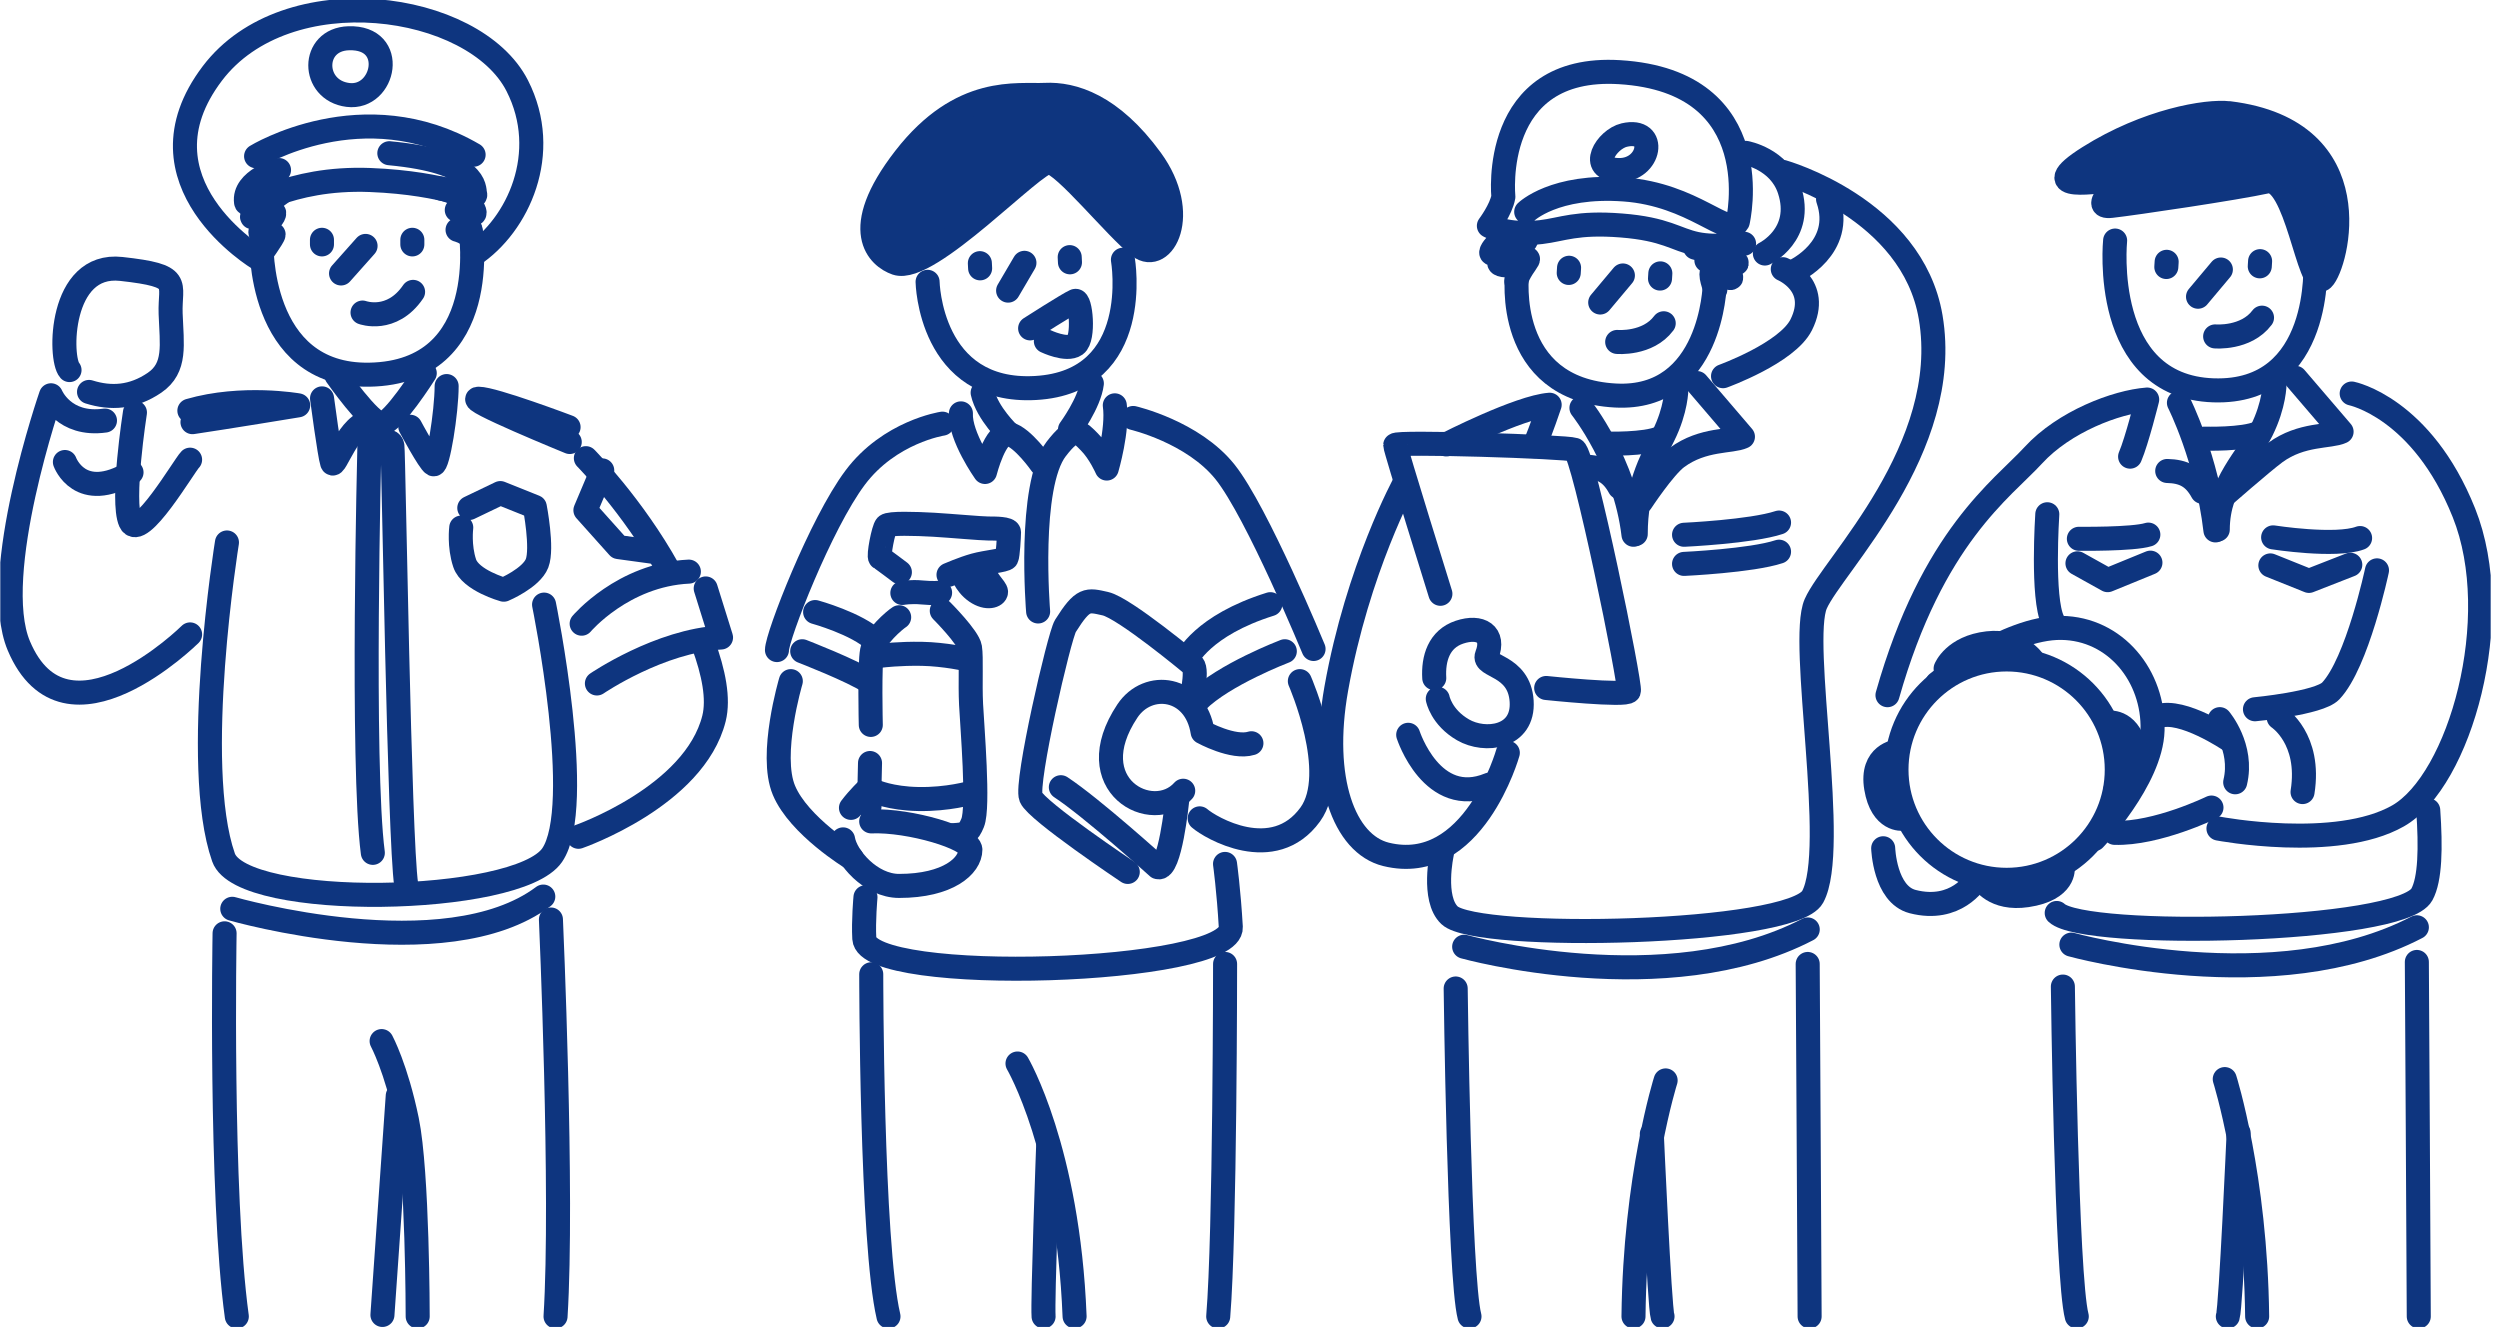 <svg fill="none" height="138" viewBox="0 0 260 138" width="260" xmlns="http://www.w3.org/2000/svg" xmlns:xlink="http://www.w3.org/1999/xlink"><clipPath id="a"><path d="m.031 0h259v138h-259z"/></clipPath><g clip-path="url(#a)" stroke="#0e357f" stroke-linecap="round" stroke-linejoin="round" stroke-width="2.5"><path d="m27.19 25.096s-.479 14.08 11.229 13.871c12.909-.235 10.515-15.064 10.515-15.064"/><path d="m26.633 16.249s11.15-6.853 22.623-.157"/><path d="m29.018 17.685s-3.743 1.036-3.43 3.344c.131.975 4.187-2.647 12.909-2.308 8.208.322 11.177 2.36 10.915 1.437-.157-.557.4-3.344-8.922-4.223"/><path d="m26.941 26.924s-13.405-8.002-4.857-19.288c7.729-10.197 27.245-7.489 31.71 1.28 3.56 6.992.078 14.507-4.622 17.616"/><path d="m36.263 3.979c-3.943.122-3.9 5.416-.078 5.895 3.821.479 5.179-6.061.078-5.895z"/><path d="m33.484 24.939v.479"/><path d="m42.883 24.939v.479"/><path d="m38.019 25.575-2.55 2.865"/><path d="m37.703 32.506s3.029 1.115 5.258-2.151"/><path d="m27.018 26.611s1.436-1.994 1.436-2.229-2.472.557-.801-1.036c1.671-1.593.714-1.672-1.036-.879s2.707-2.473 2.707-2.473"/><path d="m47.585 23.903s.958.235 1.358.801-.322-2.551-1.192-2.787c-.87-.235.801.157 1.436.322.635.165-.479-2.072-3.342-2.63"/><path d="m34.992 39.045s3.517 5.024 4.683 5.024 4.5-5.26 4.5-5.26"/><path d="m33.492 41.431s.783 5.895 1.044 6.696c.261.801 1.758-4.302 4.109-4.302"/><path d="m42.672 44.383s1.958 3.666 2.411 3.901 1.367-5.416 1.367-8.133"/><path d="m19.695 42.712c5.501-1.594 11.316-.557 11.316-.557s-7.73 1.271-10.994 1.75"/><path d="m7.231 38.488c-1.079-1.193-1.079-11.233 5.379-10.519 6.459.714 5.022 1.437 5.136 4.659.113 3.222.601 5.617-1.671 7.175-2.272 1.55-4.544 1.672-6.816.958"/><path d="m19.771 65.978s-12.909 12.792-17.809 1.193c-3.125-7.393 3.342-26.062 3.342-26.062s1.314 3.231 5.614 2.63"/><path d="m6.75 48.049s1.549 4.302 6.929 1.08"/><path d="m14.034 42.903s-1.436 9.204-.479 11.355 5.614-5.86 6.215-6.452"/><path d="m59.132 44.418s-7.808-2.952-9.357-2.952 9.479 4.502 9.479 4.502"/><path d="m73.135 66.971c1.097 2.978 1.628 5.712 1.123 7.741-2.028 8.133-14.101 12.313-14.101 12.313"/><path d="m60.93 47.649s4.909 4.989 8.565 11.59"/><path d="m23.603 56.417s-3.743 23.11-.357 32.758c1.915 5.46 30.57 4.981 34.173-.235 3.464-5.024-.836-26.062-.836-26.062"/><path d="m38.774 88.697c-1.192-9.082-.357-42.32-.357-42.32.601-.235 2.272-.958 2.394 0 .122.958.714 40.883 1.436 45.663"/><path d="m48.806 52.83 3.229-1.55 3.586 1.437s.836 4.302.235 5.86c-.601 1.55-3.464 2.752-3.464 2.752s-3.464-.958-4.065-2.752c-.601-1.794-.357-3.709-.357-3.709"/><path d="m71.642 59.448c-6.85.322-11.15 5.416-11.15 5.416"/><path d="m73.394 61.198 1.593 5.103c-6.372.322-12.909 4.78-12.909 4.78"/><path d="m24.156 94.514s22.144 6.374 32.346-1.271"/><path d="m23.357 97.065s-.479 27.098 1.271 39.847"/><path d="m57.297 95.628s1.271 28.692.479 41.284"/><path d="m39.688 108.272s1.523 2.821 2.637 8.237c1.114 5.417 1.114 20.403 1.114 20.403"/><path d="m67.811 57.375-3.499-.479-3.429-3.831 1.75-4.145"/><path d="m41.366 113.958s-1.436 20.559-1.593 22.797"/><path d="m93.513 64.193c-.444.279-2.55 2.046-2.82 3.492-.279 1.437-.131 7.706-.131 7.706"/><path d="m99.094 86.859c1.297-.07 1.593-.139 2.063-1.289.662-1.602-.052-10.023-.165-12.295s.052-4.876-.113-5.93c-.166-1.054-2.934-3.823-2.934-3.823"/><path d="m90.482 79.353s-.087 3.039-.052 4.519"/><path d="m91.734 68.181s1.784-.226 4.152-.183 4.77.583 4.77.583"/><path d="m90.969 82.297s1.636.749 4.526.801c3.09.061 5.493-.653 5.493-.653"/><path d="m93.844 61.668s.888-.165 2.046-.052 1.88.026 1.88.026"/><path d="m93.588 59.509s-1.828-1.385-2.046-1.498c-.218-.113.331-3.022.635-3.326.305-.305 3.046-.218 4.927-.113 1.88.113 4.953.392 5.675.392.723 0 2.159 0 2.159.392 0 .392-.113 2.438-.252 2.682-.14.244-2.133.418-3.325.749-1.193.331-2.716.993-2.716.993"/><path d="m99.984 59.404s.357 1.332 1.524 2.133c1.166.801 2.08.418 2.08.026 0-.392-1.132-1.245-1.271-2.351"/><path d="m96.469 29.31s.209 11.66 11.228 11.041c11.281-.636 9.088-13.34 9.088-13.34"/><path d="m109.113 16.858c-1.489-.174-12.5 11.677-15.895 10.51-1.784-.618-4.988-3.353.879-10.919 5.867-7.567 11.707-6.444 14.588-6.583 2.881-.139 6.894 1.071 11.029 6.748 4.134 5.678 1.227 10.911-1.228 9.012-2.454-1.898-7.781-8.577-9.366-8.76z" fill="#0e357f"/><path d="m101.906 27.368.026.54"/><path d="m111.25 26.741.026.54"/><path d="m106.541 27.334-1.697 2.891"/><path d="m107.133 34.152s3.995-2.56 4.683-2.856c.583-.253.975 3.901.043 4.563-.931.662-3.09-.374-3.09-.374"/><path d="m108.29 48.249s-1.915-2.752-3.342-3.109c-1.428-.357-2.507 3.945-2.507 3.945s-2.629-3.709-2.507-6.095"/><path d="m107.965 63.593s-1.079-13.062 1.881-16.902c1.923-2.499 2.393-1.794 3.464-.714 1.071 1.08 1.793 2.752 1.793 2.752s1.193-4.066.836-6.574"/><path d="m104.946 45.141s-2.272-2.151-2.751-4.302"/><path d="m111.281 44.662s2.028-2.752 2.272-4.781"/><path d="m87.68 87.295c.296 1.837 2.864 4.841 5.823 4.841 5.109 0 7.416-2.09 7.416-3.77 0-1.193-6.267-3.1-10.315-2.943"/><path d="m90.284 82.035s-.975.914-1.784 1.985"/><path d="m98.013 44.061s-5.501.836-9.079 5.617c-3.586 4.781-8.13 16.501-8.13 17.929"/><path d="m83.43 67.729s5.258 2.029 7.051 3.231"/><path d="m82.244 70.837s-2.272 7.654-.714 11.355c1.549 3.709 7.051 7.053 7.051 7.053"/><path d="m117.852 43.469s6.215 1.437 9.557 5.617c3.343 4.188 9.201 18.408 9.201 18.408"/><path d="m117.288 90.682s-9.471-6.33-10.071-7.767c-.601-1.437 2.95-16.797 3.586-17.816 1.845-2.934 2.28-2.734 4.152-2.316 1.984.444 9.087 6.365 9.087 6.365.601.601-.261 4.032-.261 4.032"/><path d="m123.054 82.236c-3.168 3.562-10.941-.575-5.806-8.29 2.15-3.231 7.086-2.56 7.826 2.194 0 0 3.168 1.75 5.074 1.158"/><path d="m110.328 81.87c3.256 2.142 10.08 8.316 10.08 8.316 1.271.462 2.011-6.862 2.011-6.862"/><path d="m133.621 67.729s-6.371 2.429-9.113 5.181"/><path d="m135.185 70.837s4.195 9.57 1.079 13.871c-3.821 5.26-10.419 1.35-11.498.401"/><path d="m90.009 93.312s-.226 2.482-.122 4.302c.279 4.902 38.395 3.709 38.117-1.193-.218-3.823-.601-6.574-.601-6.574"/><path d="m90.609 101.323s0 27.934 1.793 35.589"/><path d="m127.409 100.252s0 28.056-.714 36.66"/><path d="m105.82 110.605s5.258 8.926 5.937 26.298"/><path d="m109.011 119.061s-.601 16.301-.479 17.851"/><path d="m84.773 63.653s4.37 1.202 6.215 2.978"/><path d="m123.43 68.538s1.584-3.483 8.687-5.704"/><path d="m149.802 61.755s-4.7-15.064-4.7-15.465c0-.401 17.687.157 18.644.479.958.322 5.893 24.547 5.658 25.104s-8.6-.322-8.6-.322"/><path d="m157.776 28.535s-1.453 11.982 10.237 12.6c10.01.531 10.315-11.468 10.315-11.468"/><path d="m181.384 25.348s-2.768.47-4.945.017c-2.176-.453-3.168-1.55-7.825-1.916-4.657-.366-6.128.427-8.339.688-3.56.418-5.431-.653-5.431-.653s1.271-1.681 1.506-3.022c0 0-1.411-13.776 12.081-12.957 15.755.967 12.3 15.561 12.3 15.561-.984 1.698-4.596-2.839-11.804-3.361-7.294-.531-10.201 2.325-10.201 2.325"/><path d="m168.922 14.046c-1.837.427-3.847 3.596-.557 3.64 3.29.043 4.074-4.458.557-3.64z"/><path d="m163.183 27.847-.035.54"/><path d="m172.675 28.431-.034.54"/><path d="m168.781 28.648-2.359 2.813"/><path d="m168.188 35.562s3.185.279 4.839-1.942"/><path d="m156.73 24.321s-2.412 2.168-1.393 2.072c1.018-.096 4.187-2.299 3.194-1.158-.992 1.141-3.673 2.09-2.167 2.342 1.506.253 3.212-1.48 2.289-.183-.922 1.298-.957 1.855-.957 1.855"/><path d="m176.297 25.757s3.49.932 4.213 1.454c.722.522-2.028.113-2.864-.096-.836-.209 1.323.401 2.194 1.411.87 1.01-1.167-.235-1.672-.261-.505-.026.227 1.846.227 1.846"/><path d="m149.163 70.524c-.121-2.029.479-4.066 2.629-4.78 2.15-.714 3.717.165 2.846 2.395-.487 1.245 3.369.949 3.613 4.78s-3.821 4.302-6.093 2.987c-2.272-1.315-2.629-3.231-2.629-3.231"/><path d="m169.883 55.616c-.879-7.489-5.414-13.192-5.414-13.192"/><path d="m170.672 52.194s2.385-3.622 3.743-4.624c2.707-1.994 5.658-1.593 6.85-2.151l-4.779-5.582"/><path d="m174.339 40.474s.017 2.099-1.358 4.859c-1.288 2.595-2.864 5.451-2.864 10.206"/><path d="m167.086 46.133s4.021.122 5.614-.601"/><path d="m146.108 50.174s-4.91 8.952-7.138 21.465c-1.671 9.387.81 16.144 5.179 17.215 9.079 2.229 12.665-10.562 12.665-10.562"/><path d="m146.453 76.419s2.472 7.654 8.443 5.181"/><path d="m164.812 48.528c1.68.043 2.76.566 3.622 2.151"/><path d="m150.406 46.221s7.573-3.884 10.759-4.128c0 0-.897 2.682-1.602 4.302"/><path d="m179.195 39.124s6.659-2.403 8.13-5.338c2.072-4.145-1.915-5.791-1.915-5.791"/><path d="m181.57 15.9s3.491.627 4.535 3.84c1.515 4.65-2.559 6.627-2.559 6.627"/><path d="m186.609 28.204s5.258-2.395 3.508-7.489"/><path d="m149.955 88.775s-1.036 4.685.801 6.418c2.864 2.708 35.592 2.038 37.76-1.916 2.707-4.937-1.437-26.498.322-30.486 1.749-3.988 14.258-16.162 11.951-29.806-1.915-11.32-15.381-15.108-15.381-15.108"/><path d="m151.391 102.803s.357 29.955 1.436 34.108"/><path d="m188 100.252s.2 34.587.2 36.659"/><path d="m173.225 112.364s-3.186 10.04-3.342 24.547"/><path d="m171.789 117.937s.801 18.008 1.114 18.966"/><path d="m152.273 98.458s21.03 5.861 35.732-1.794"/><path d="m175.141 55.616s7.007-.322 9.879-1.271"/><path d="m175.141 58.646s7.007-.322 9.879-1.271"/><path d="m219.973 25.017s-1.541 15.186 10.227 15.578c11.464.383 10.585-13.34 10.585-13.34"/><path d="m225.332 27.229-.035.54"/><path d="m235.05 27.159-.034.54"/><path d="m230.97 28.03-2.376 2.83"/><path d="m230.375 34.987s3.203.279 4.874-1.95"/><path d="m230.405 55.163c-.88-7.532-3.796-13.271-3.796-13.271"/><path d="m231.086 51.733s4.178-3.657 5.545-4.667c2.724-2.003 5.692-1.602 6.894-2.168l-4.805-5.608"/><path d="m236.55 39.925s.017 2.116-1.358 4.885c-1.297 2.604-4.544 5.495-4.544 10.266"/><path d="m229.258 45.62s4.047.122 5.649-.601"/><path d="m225.391 48.981c1.697.043 2.776.575 3.647 2.168"/><path d="m221.531 47.492c.705-1.637 1.776-5.939 1.776-5.939-3.204.244-8.626 2.29-11.838 5.791s-10.507 8.464-15.172 24.956"/><path d="m213.898 94.949c2.882 2.725 35.802 2.055 37.978-1.924.87-1.585.931-4.876.661-8.76"/><path d="m214.539 102.603s.357 30.129 1.445 34.308"/><path d="m251.352 100.043s.2 34.787.2 36.868"/><path d="m231.375 112.225s3.203 10.101 3.369 24.686"/><path d="m232.818 117.833s-.801 18.112-1.123 19.078"/><path d="m215.422 98.24s21.152 5.896 35.932-1.802"/><path d="m231.834 11.781c-2.324-.287-8.556.775-14.588 4.572-6.033 3.796 1.357 2.429 2.628 2.334 1.271-.096-2.82 3.013-.296 2.726 2.525-.287 13.031-1.846 16.147-2.534s4.378 11.486 5.832 10.118 5.249-15.378-9.723-17.224z" fill="#0e357f"/><path d="m208.689 91.501c6.327 0 11.455-5.131 11.455-11.459s-5.128-11.459-11.455-11.459c-6.326 0-11.455 5.131-11.455 11.459s5.129 11.459 11.455 11.459z"/><path d="m201.469 71.064s7.224-5.834 12.908-5.764c5.641.07 9.645 5.016 9.488 10.658-.148 5.111-6.058 11.311-6.058 11.311"/><path d="m202.344 69.531s.879-2.229 4.378-2.63c3.212-.366 4.666 1.75 4.666 1.75"/><path d="m206.211 91.57s1.166 2.046 4.596 1.532c4.03-.601 3.717-2.847 3.717-2.847"/><path d="m197.305 78.143s-2.768.296-2.185 3.796 2.768 3.213 2.768 3.213"/><path d="m219.989 82.166s2.768-.296 2.185-3.797-2.768-3.213-2.768-3.213"/><path d="m244.576 40.926s7.294 1.463 11.673 12.409c4.378 10.946-.435 27.873-6.859 31.522-6.424 3.649-18.671 1.315-18.671 1.315"/><path d="m231.888 76.976s-4.962-3.361-7.443-2.482"/><path d="m229.993 83.986s-5.693 2.769-10.071 2.63"/><path d="m230.859 74.791s2.481 2.917 1.602 6.566"/><path d="m236.984 74.643s3.36 2.186 2.481 7.732"/><path d="m234.516 73.763s6.667-.627 7.877-1.898c2.768-2.917 4.814-12.548 4.814-12.548"/><path d="m212.919 53.483s-.583 8.76.583 11.094"/><path d="m195.852 88.218s.156 4.798 3.064 5.547c4.526 1.167 6.563-2.186 6.563-2.186"/><path d="m236.406 55.886s6.494 1.019 9.044.07"/><path d="m236.117 58.803 4.013 1.611 4.3-1.681"/><path d="m216.203 56.034s5.614.07 7.225-.435"/><path d="m216.055 58.586 3.142 1.75 4.448-1.82"/></g></svg>